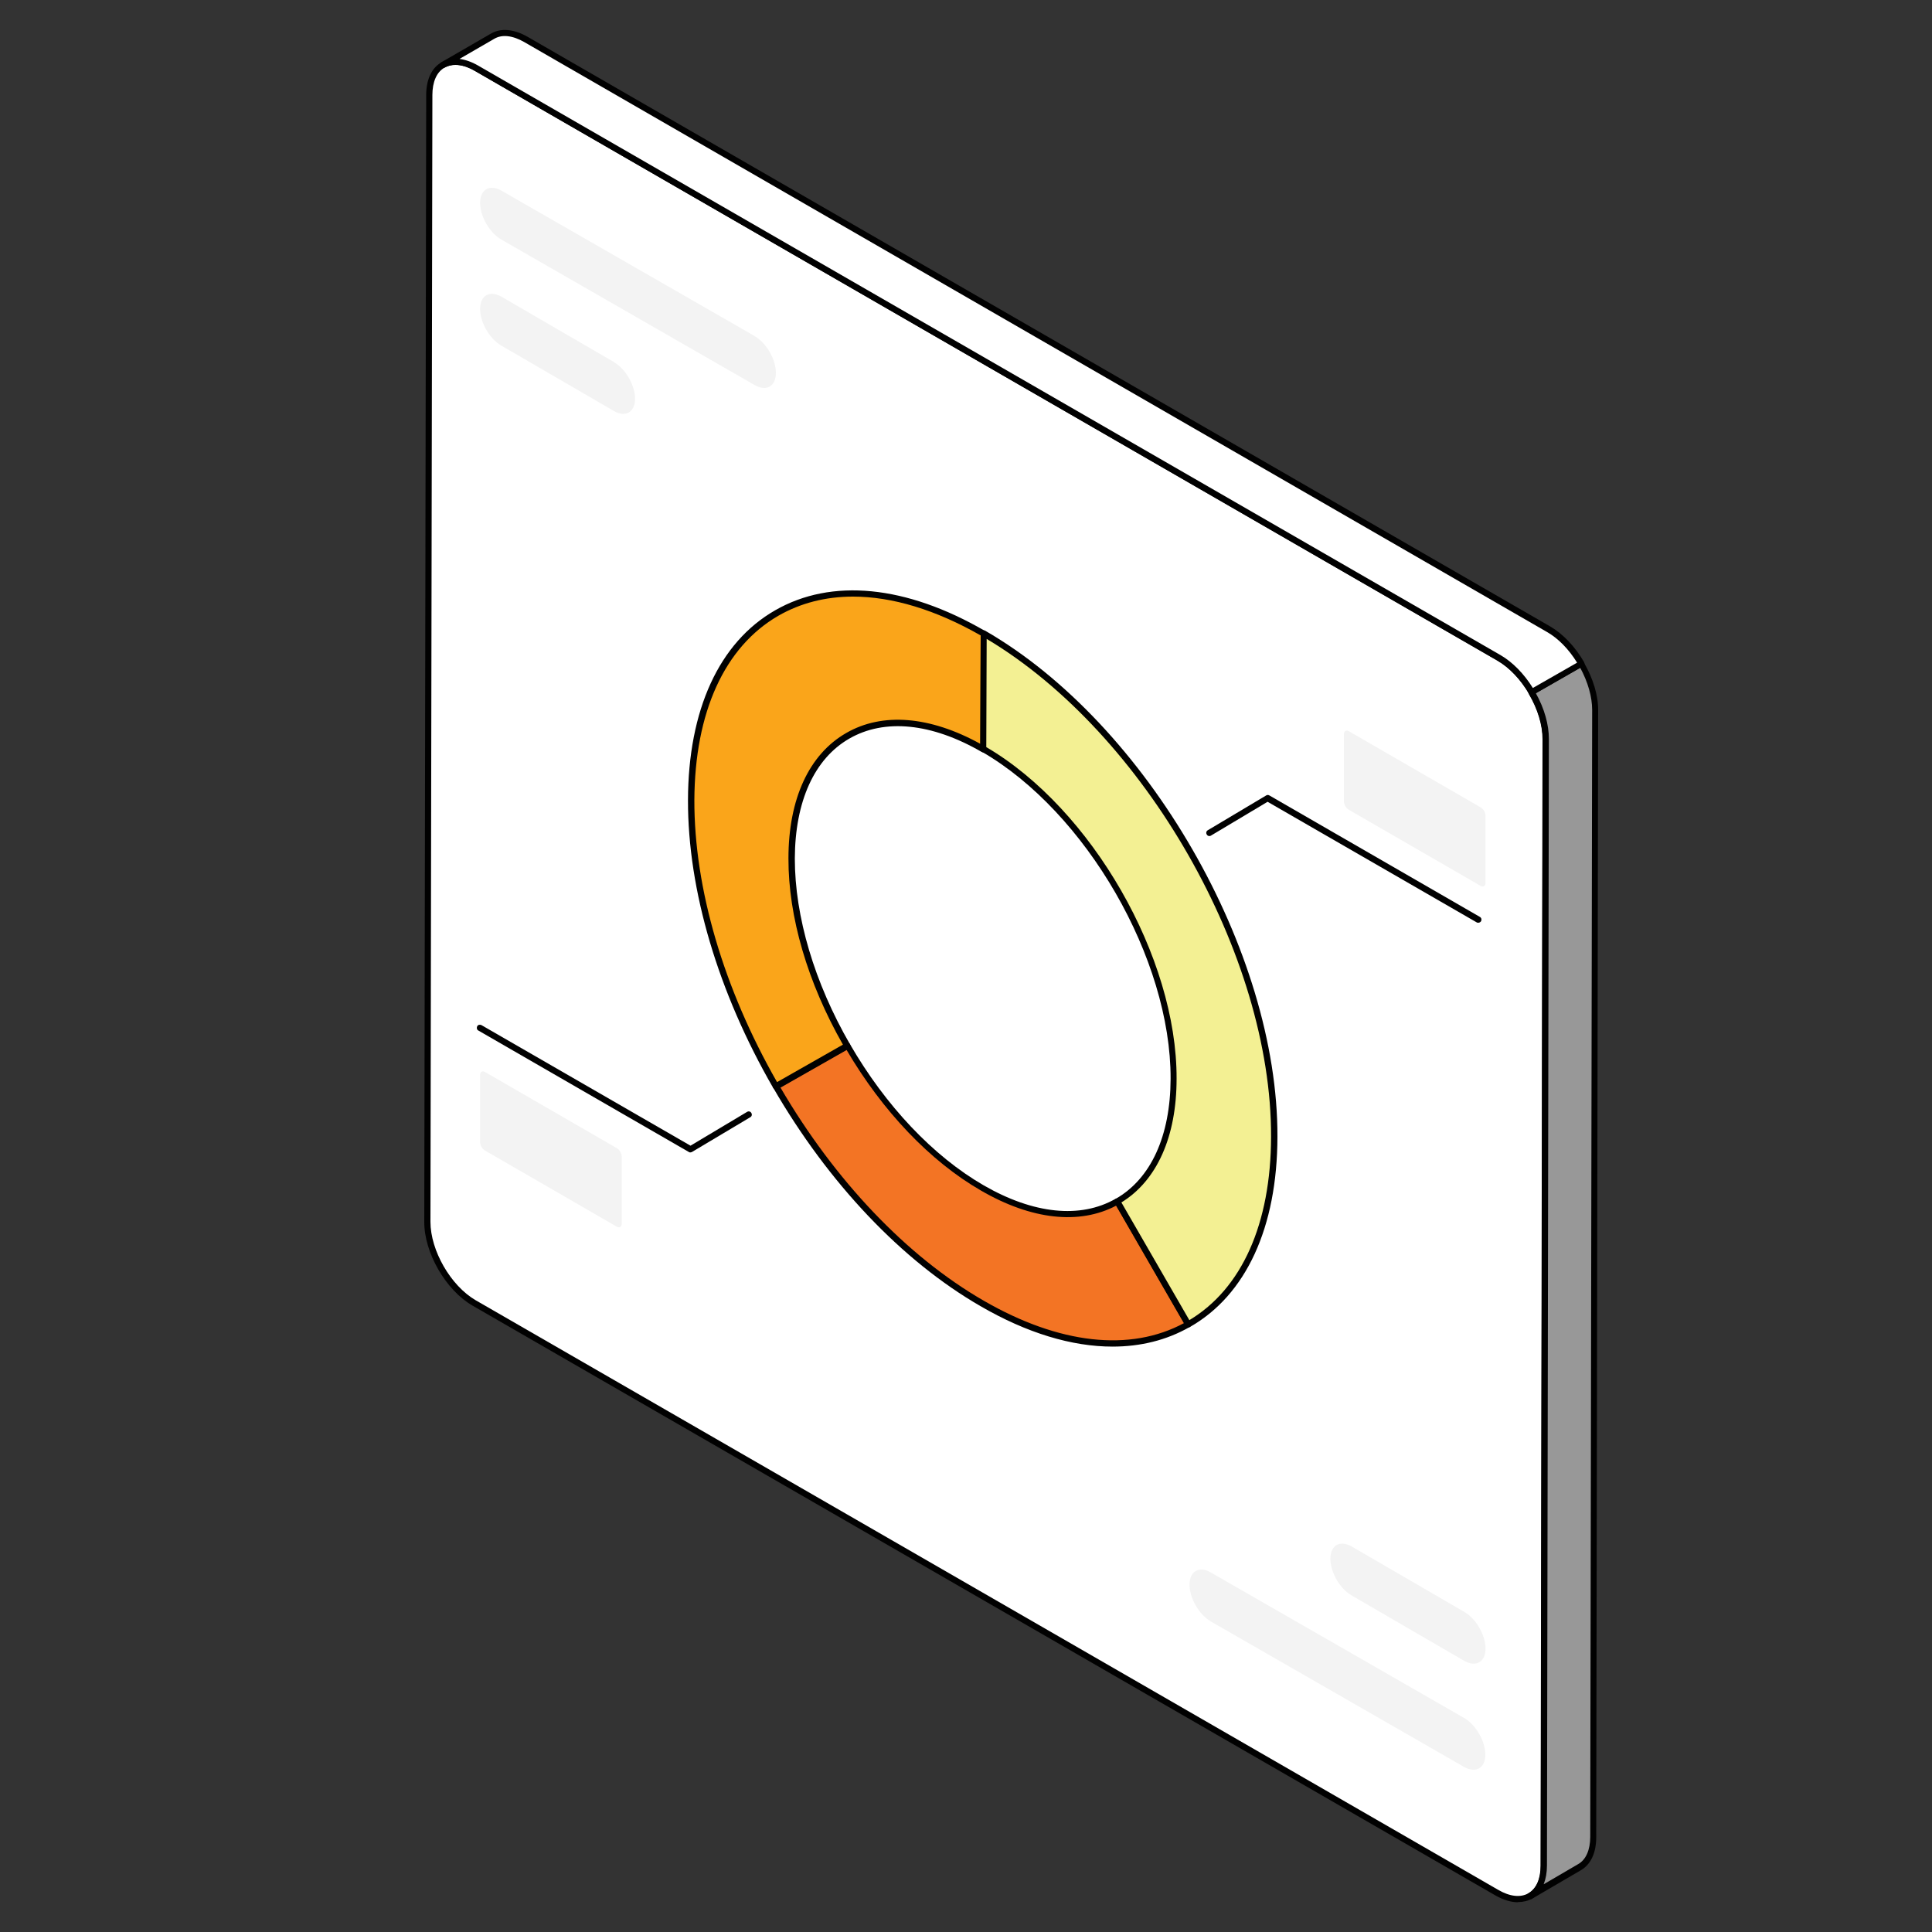 <?xml version="1.0" encoding="UTF-8"?>
<svg id="Layer_1" data-name="Layer 1" xmlns="http://www.w3.org/2000/svg" xmlns:xlink="http://www.w3.org/1999/xlink" viewBox="0 0 100 100">
  <rect x="0" y="0" width="100" height="100" fill="#333333" stroke="none"/>
  <defs>
    <style>
      .cls-1 {
        fill: #f3f3f3;
      }

      .cls-1, .cls-2, .cls-3, .cls-4, .cls-5, .cls-6, .cls-7, .cls-8 {
        stroke-width: 0px;
      }

      .cls-2 {
        fill: #010101;
      }

      .cls-3 {
        fill: #faa51a;
      }

      .cls-4 {
        fill: #989898;
      }

      .cls-5 {
        fill: none;
      }

      .cls-6 {
        fill: #fff;
      }

      .cls-9 {
        clip-path: url(#clippath);
      }

      .cls-7 {
        fill: #f37424;
      }

      .cls-8 {
        fill: #f3f093;
      }
    </style>
    <clipPath id="clippath">
      <rect class="cls-5" x="21.96" y="1.54" width="60.78" height="96.91"/>
    </clipPath>
  </defs>
  <g class="cls-9">
    <g>
      <path class="cls-6" d="m77.59,34.05c1.34.78,2.43,2.66,2.43,4.2l-.1,58.32c0,1.54-1.1,2.16-2.44,1.39l-52.93-30.52c-1.34-.77-2.43-2.66-2.42-4.2l.1-58.32c0-1.54,1.1-2.16,2.44-1.39l52.93,30.52h0Z"/>
      <path class="cls-2" d="m78.57,98.46c-.36,0-.76-.12-1.18-.36l-52.93-30.52c-1.39-.8-2.51-2.75-2.5-4.34l.1-58.32c0-.8.28-1.41.8-1.7.51-.3,1.18-.23,1.89.17l52.93,30.52c1.39.8,2.51,2.75,2.51,4.34l-.1,58.32c0,.8-.28,1.41-.79,1.7-.21.12-.46.18-.72.18h0ZM23.57,3.36c-.2,0-.39.05-.56.14-.41.23-.63.74-.63,1.42l-.1,58.32c0,1.49,1.05,3.31,2.34,4.06l52.93,30.52c.6.35,1.16.41,1.57.17.41-.23.63-.74.63-1.42l.1-58.32c0-1.49-1.05-3.31-2.35-4.06L24.58,3.67c-.36-.21-.7-.31-1.01-.31h0Z"/>
      <path class="cls-4" d="m79.28,35.83c.45.77.73,1.64.73,2.42l-.1,58.31c0,.76-.27,1.31-.71,1.56l2.56-1.49c.44-.26.71-.79.71-1.56l.1-58.32c0-.78-.27-1.64-.72-2.41l-2.57,1.47h0Z"/>
      <path class="cls-2" d="m79.2,98.29c-.06,0-.11-.03-.14-.08-.05-.08-.02-.18.06-.22h0c.4-.24.62-.74.62-1.42l.1-58.31c0-.73-.25-1.56-.71-2.34-.02-.04-.03-.08-.02-.12.01-.04.04-.08.08-.1l2.57-1.47c.08-.04.18-.02.22.06.48.83.75,1.71.74,2.49l-.1,58.32c0,.8-.28,1.4-.79,1.7l-2.55,1.49s0,0,0,0c-.03.01-.05.02-.08.02h0Zm.3-62.4c.44.79.67,1.62.67,2.36l-.1,58.31c0,.37-.06.69-.17.97l1.78-1.04c.41-.23.63-.74.63-1.42l.1-58.32c0-.68-.22-1.45-.62-2.19l-2.28,1.31h0Z"/>
      <path class="cls-6" d="m80.15,32.56L27.22,2.04c-.68-.39-1.29-.43-1.73-.17l-2.56,1.48c.44-.25,1.05-.22,1.73.17l52.93,30.52c.66.38,1.26,1.03,1.7,1.78l2.57-1.47c-.44-.75-1.04-1.41-1.7-1.79Z"/>
      <path class="cls-2" d="m79.28,35.99c-.06,0-.11-.03-.14-.08-.44-.76-1.03-1.37-1.64-1.72L24.58,3.67c-.6-.35-1.16-.41-1.57-.17-.08.05-.18.02-.22-.06-.05-.08-.02-.18.06-.22l2.56-1.48c.51-.3,1.18-.24,1.89.16l52.93,30.52c.67.39,1.29,1.04,1.76,1.85.02.04.03.08.02.12-.01.04-.04.08-.08.1l-2.57,1.47s-.05.02-.08.02h0ZM23.79,3.05c.3.04.62.15.95.34l52.93,30.52c.62.36,1.21.96,1.67,1.7l2.29-1.31c-.43-.7-.98-1.26-1.56-1.59L27.14,2.18c-.61-.35-1.16-.41-1.56-.17l-1.78,1.03h0Z"/>
      <path class="cls-7" d="m57.83,62.19l3.67,6.36c-2.74,1.56-6.52,1.32-10.68-1.08-4.17-2.41-7.93-6.52-10.66-11.24l3.69-2.1c1.78,3.09,4.25,5.79,6.98,7.37,2.72,1.57,5.2,1.72,6.99.7h0Z"/>
      <path class="cls-2" d="m57.59,69.7c-2.11,0-4.44-.7-6.85-2.1-4.05-2.34-7.86-6.35-10.72-11.3-.02-.04-.03-.08-.02-.12.01-.04.04-.08.08-.1l3.69-2.1c.08-.04.18-.02.22.06,1.85,3.2,4.31,5.8,6.92,7.31,2.58,1.49,5.01,1.74,6.83.7.08-.04.18-.02.22.06l3.67,6.36s.03.08.02.12c-.01.04-.04.08-.08.1-1.19.68-2.54,1.01-3.99,1.01h0Zm-17.2-13.42c2.82,4.83,6.55,8.75,10.52,11.04,3.91,2.26,7.59,2.67,10.38,1.16l-3.51-6.08c-1.91,1.01-4.39.74-7.01-.78-2.62-1.51-5.09-4.1-6.96-7.29l-3.41,1.94h0Z"/>
      <path class="cls-3" d="m50.91,32.79l-.02,5.98c-5.45-3.15-9.9-.61-9.92,5.65,0,3.13,1.09,6.61,2.88,9.7l-3.69,2.1c-2.72-4.71-4.4-10.02-4.38-14.81.03-9.58,6.81-13.44,15.14-8.63Z"/>
      <path class="cls-2" d="m40.16,56.39c-.06,0-.11-.03-.14-.08-2.85-4.94-4.42-10.23-4.41-14.89.01-4.67,1.61-8.17,4.51-9.83,2.92-1.68,6.78-1.3,10.87,1.07.05.03.08.08.08.14l-.02,5.98c0,.06-.03.11-.08.14-.05.03-.11.03-.16,0-2.59-1.5-5.03-1.74-6.85-.69-1.81,1.04-2.81,3.25-2.82,6.21,0,3,1.01,6.42,2.86,9.62.02.04.03.08.02.12-.01.04-.04.08-.08.1l-3.69,2.1s-.05.02-.08.02h0Zm3.99-25.51c-1.41,0-2.71.33-3.86.99-2.79,1.61-4.33,5-4.35,9.55-.01,4.56,1.51,9.74,4.28,14.59l3.41-1.94c-1.83-3.21-2.83-6.63-2.82-9.64,0-3.08,1.07-5.39,2.99-6.49,1.87-1.08,4.33-.88,6.94.56l.02-5.61c-2.33-1.33-4.58-2.01-6.61-2.01h0Z"/>
      <path class="cls-8" d="m50.91,32.79c8.33,4.81,15.07,16.47,15.04,26.05-.01,4.79-1.72,8.15-4.46,9.71l-3.67-6.36c1.8-1.02,2.91-3.22,2.92-6.35.02-6.27-4.4-13.92-9.85-17.07l.02-5.98h0Z"/>
      <path class="cls-2" d="m61.5,68.71c-.06,0-.11-.03-.14-.08l-3.67-6.36s-.03-.08-.02-.12c.01-.04.04-.08.08-.1,1.82-1.04,2.83-3.25,2.84-6.21.02-6.21-4.37-13.81-9.77-16.93-.05-.03-.08-.08-.08-.14l.02-5.98c0-.06.03-.11.08-.14.05-.03.11-.03.16,0,8.37,4.83,15.15,16.58,15.12,26.19-.01,4.69-1.62,8.19-4.54,9.85-.02.01-.05.02-.08.02h0Zm-3.45-6.46l3.51,6.08c2.72-1.63,4.22-4.99,4.23-9.49.03-9.41-6.55-20.9-14.72-25.77l-.02,5.6c5.46,3.2,9.87,10.88,9.85,17.16,0,3.01-1.02,5.28-2.86,6.41h0Z"/>
      <path class="cls-2" d="m76.51,47.76s-.06,0-.08-.02l-10.82-6.24-2.93,1.75c-.08.05-.18.02-.22-.06-.05-.08-.02-.18.06-.22l3.02-1.8c.05-.03.11-.03.16,0l10.9,6.29c.08.05.1.14.06.22-.03.05-.09.08-.14.08h0Z"/>
      <path class="cls-2" d="m35.74,59.65s-.06,0-.08-.02l-10.9-6.29c-.08-.04-.1-.14-.06-.22.04-.08.14-.1.22-.06l10.82,6.24,2.93-1.75c.08-.05.18-.02.22.06.05.08.02.18-.06.22l-3.02,1.8s-.05.02-.08.02h0Z"/>
      <path class="cls-1" d="m76.64,41.79c.14.08.25.27.25.43v3.49c-.01.16-.12.22-.26.14l-6.82-3.94c-.14-.08-.25-.27-.25-.43v-3.49c.01-.16.12-.22.26-.14l6.82,3.94h0Z"/>
      <path class="cls-1" d="m31.93,59.43c.14.08.25.27.25.43v3.49c-.01.16-.12.22-.26.14l-6.82-3.94c-.14-.08-.25-.27-.25-.43v-3.49c.01-.16.12-.22.26-.14l6.82,3.94h0Z"/>
      <path class="cls-1" d="m39.06,17.4c.61.35,1.1,1.2,1.1,1.9,0,.7-.5.98-1.1.63l-13.11-7.53c-.61-.35-1.1-1.2-1.1-1.9,0-.7.5-.98,1.11-.63l13.11,7.53h0Z"/>
      <path class="cls-1" d="m31.77,18.74c.61.35,1.1,1.2,1.1,1.9,0,.7-.5.98-1.1.63l-5.82-3.38c-.61-.35-1.1-1.2-1.1-1.9,0-.7.5-.98,1.11-.63l5.82,3.38h0Z"/>
      <path class="cls-1" d="m62.67,83.92c-.61-.35-1.1-1.2-1.1-1.9,0-.7.5-.98,1.1-.63l13.11,7.53c.61.35,1.1,1.2,1.1,1.9,0,.7-.5.98-1.11.63l-13.11-7.53h0Z"/>
      <path class="cls-1" d="m69.96,82.58c-.61-.35-1.1-1.2-1.1-1.9,0-.7.5-.98,1.11-.63l5.82,3.38c.61.35,1.1,1.2,1.1,1.9,0,.7-.5.98-1.11.63l-5.82-3.38h0Z"/>
    </g>
  </g>
</svg>